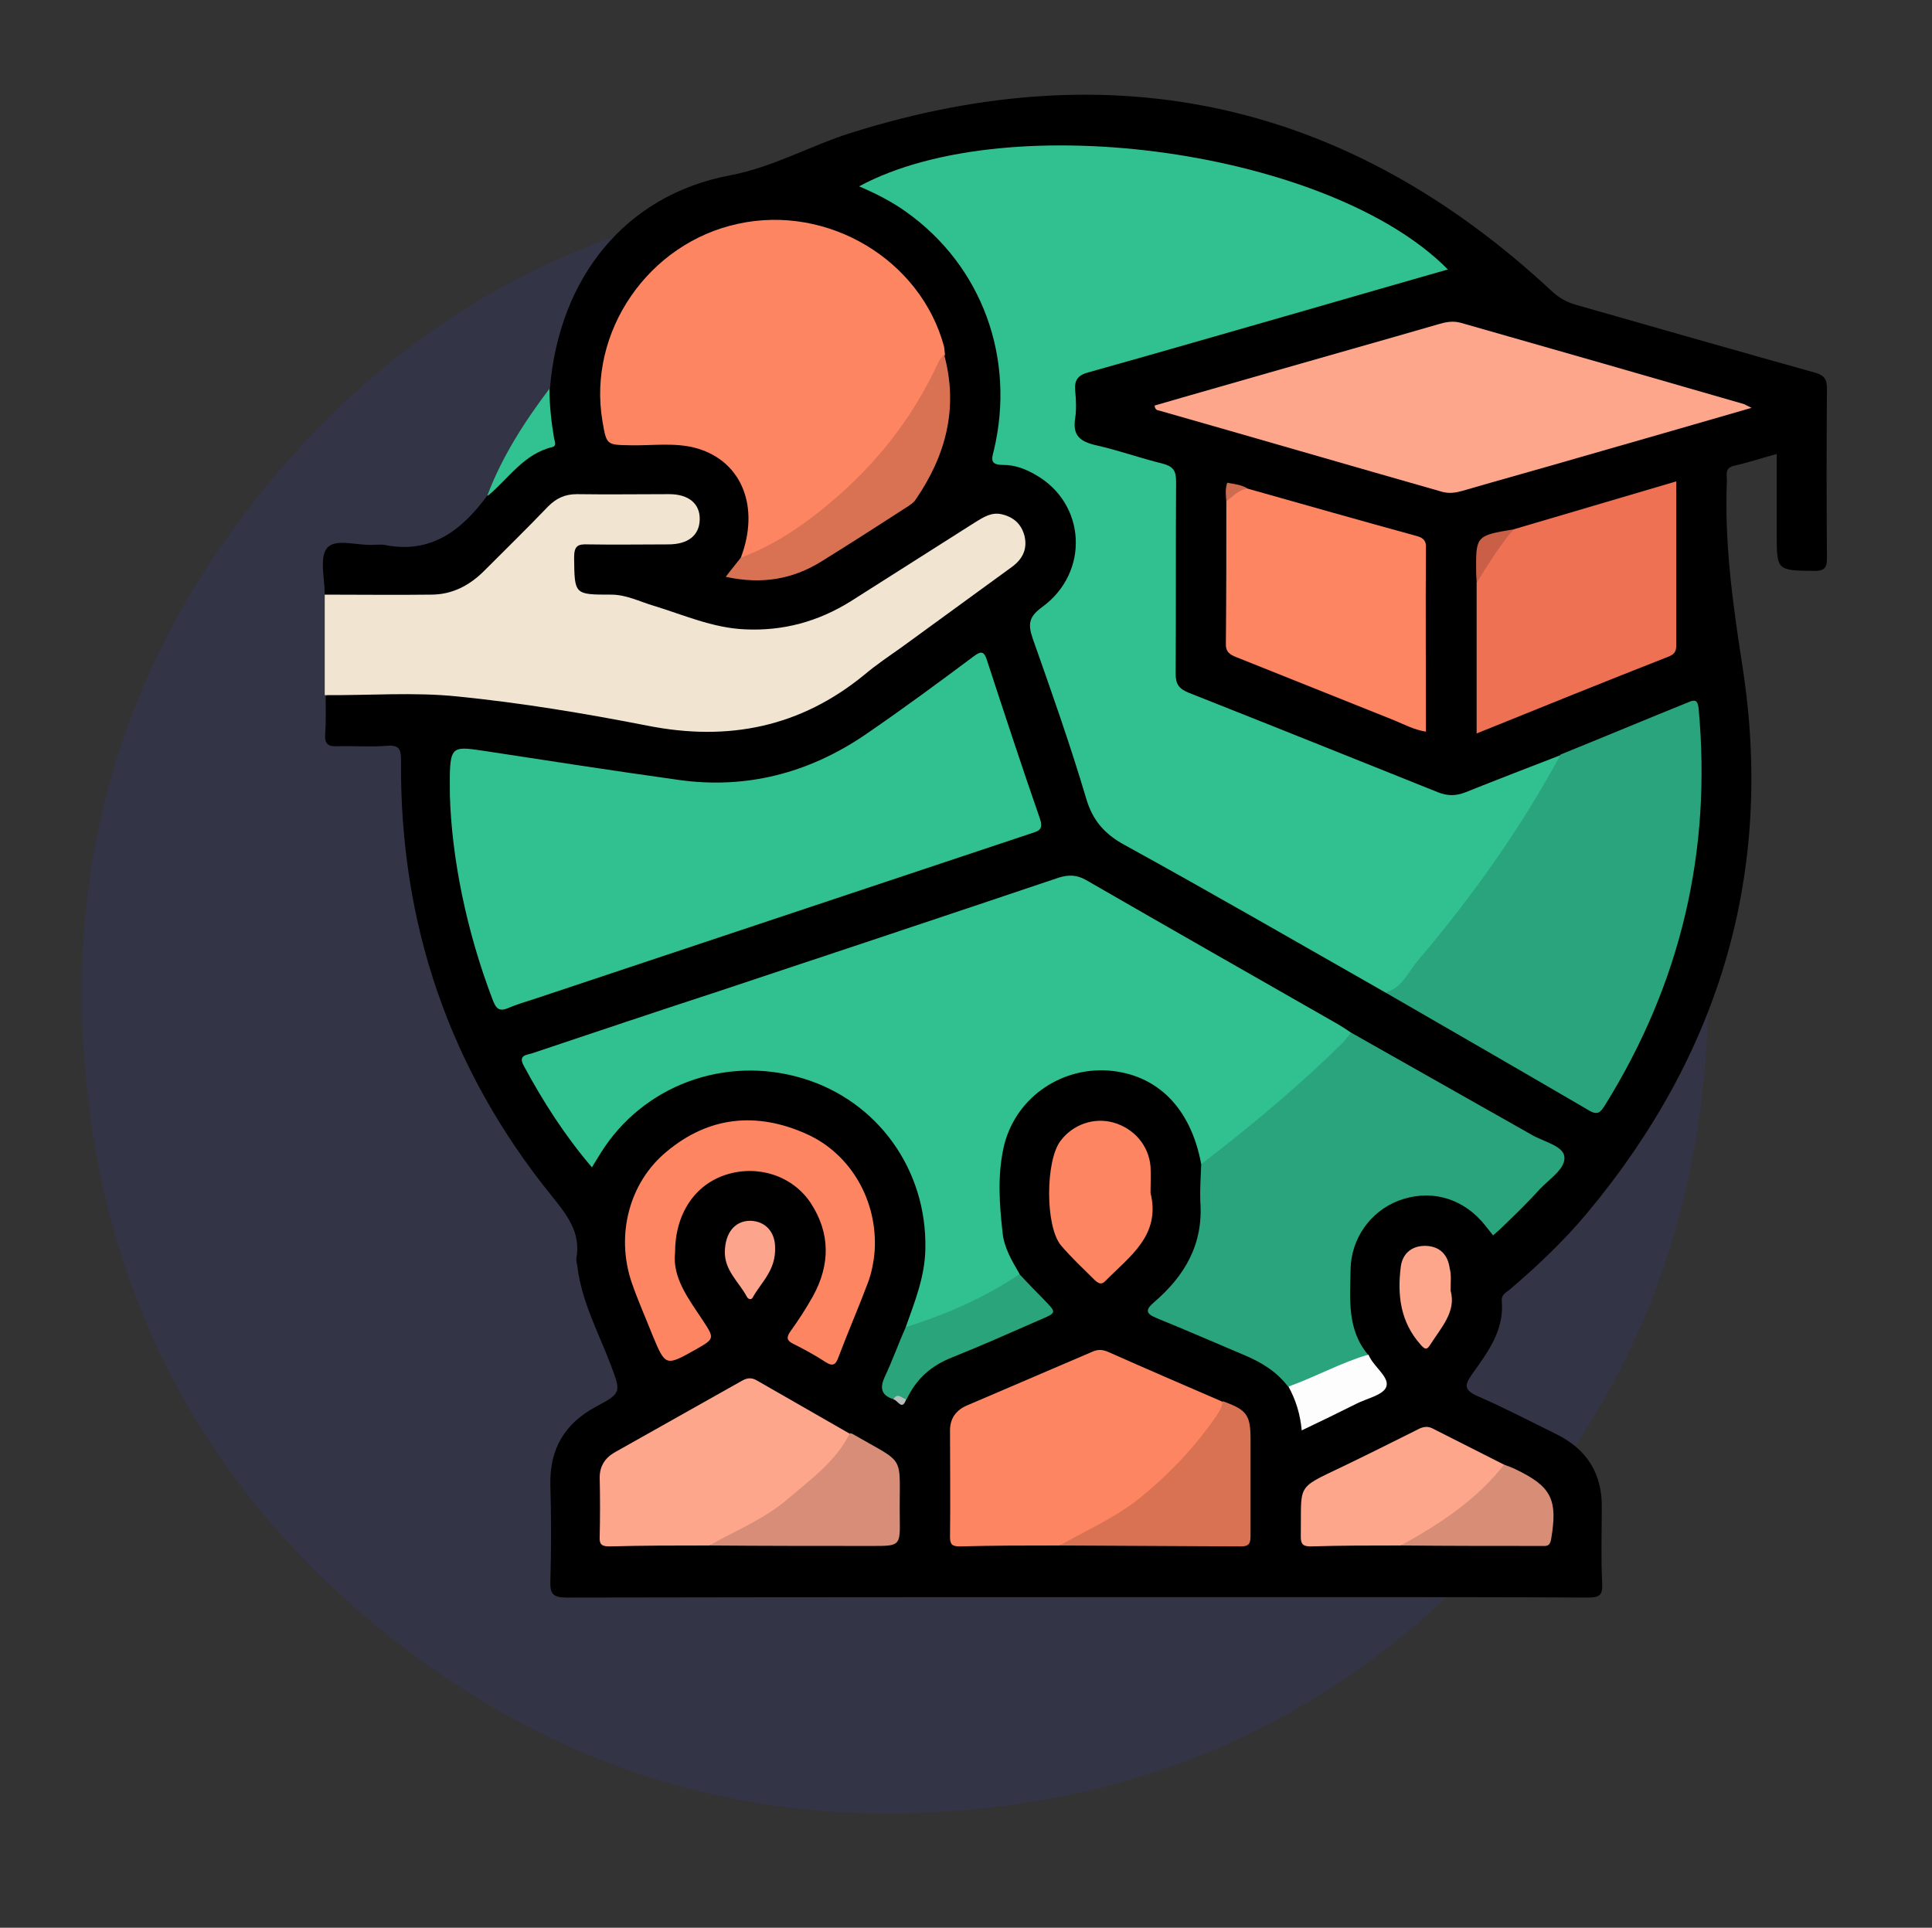 <?xml version="1.0" encoding="utf-8"?>
<!-- Generator: Adobe Illustrator 25.2.1, SVG Export Plug-In . SVG Version: 6.00 Build 0)  -->
<svg version="1.1" id="Layer_1" xmlns="http://www.w3.org/2000/svg" xmlns:xlink="http://www.w3.org/1999/xlink" x="0px" y="0px"
	 viewBox="0 0 423 422.1" style="enable-background:new 0 0 423 422.1;" xml:space="preserve">
<rect x="0" y="0" width="423" height="422.1" fill="#333333" stroke="none"/>
<style type="text/css">
	.st0{opacity:0.2;fill-rule:evenodd;clip-rule:evenodd;fill:#343B93;enable-background:new    ;}
	.st1{fill:#5A69E5;}
	.st2{fill:#7883EA;}
	.st3{fill:#969EEE;}
	.st4{fill:#B4B9F2;}
	.st5{fill:#A6E8F7;}
	.st6{fill:#75DFF5;}
	.st7{fill:#A7EAF9;}
	.st8{fill:#76E1F7;}
	.st9{fill:#57A3FE;}
	.st10{fill:#FED9A9;}
	.st11{fill:#FE3051;}
	.st12{fill:#FECC00;}
	.st13{fill:#6D6E71;}
	.st14{fill:#9BDC05;}
	.st15{fill:#006DEF;}
	.st16{fill:#2487FE;}
	.st17{fill:#EABE00;}
	.st18{fill:#9CDC06;}
	.st19{fill:#F0F1F1;}
	.st20{fill:#FE9711;}
	.st21{fill:#C7EEFD;}
	.st22{fill:#E9F5FE;}
	.st23{fill:#5985CA;}
	.st24{fill:#98E5FB;}
	.st25{fill:#7BA0B0;}
	.st26{fill:#4277C2;}
	.st27{fill:#5885CA;}
	.st28{fill:#678C97;}
	.st29{fill:#010101;}
	.st30{fill:#46CB8C;}
	.st31{fill:#BCC2C6;}
	.st32{fill:#EFC319;}
	.st33{fill:#A46A43;}
	.st34{fill:#94A4A4;}
	.st35{fill:#FE5364;}
	.st36{fill:#C2A997;}
	.st37{fill:#CE966A;}
	.st38{fill:#FEFEFE;}
	.st39{fill:#1CADE3;}
	.st40{fill:#EE5A9C;}
	.st41{fill:#FDDD3A;}
	.st42{fill:#382B73;}
	.st43{fill:#D0D2D3;}
	.st44{fill:#019ADC;}
	.st45{fill:#029ADC;}
	.st46{fill:#46B9E6;}
	.st47{fill:#E6AC27;}
	.st48{fill:#F6CA15;}
	.st49{fill:#FEF235;}
	.st50{fill:#019ADB;}
	.st51{fill:#E33D90;}
	.st52{fill:#A92C74;}
	.st53{fill:#D2D1D3;}
	.st54{fill:#FBFDFE;}
	.st55{fill:#BBBDBF;}
	.st56{fill:#FDFDFD;}
	.st57{fill:#FEFDFE;}
	.st58{fill:#BDBEC0;}
	.st59{fill:#CDC4CA;}
	.st60{fill:#F83A79;}
	.st61{fill:#FBFBFB;}
	.st62{fill:#070707;}
	.st63{fill:#8BDFFE;}
	.st64{fill:#FEEF89;}
	.st65{fill:#F86490;}
	.st66{fill:#FECDC3;}
	.st67{fill:#00ABEE;}
	.st68{fill:#FDC371;}
	.st69{fill:#FD9C85;}
	.st70{fill:#FE9C85;}
	.st71{fill:#89E796;}
	.st72{fill:#69BCC5;}
	.st73{fill:#A7A7C5;}
	.st74{fill:#3C6ED2;}
	.st75{fill:#DEDDEC;}
	.st76{fill:#58CB8E;}
	.st77{fill:#FDD866;}
	.st78{fill:#F63445;}
	.st79{fill:#414141;}
	.st80{fill:#3A6FBE;}
	.st81{fill:#ECF3FB;}
	.st82{fill:#C4D4E1;}
	.st83{fill:#3CA9DB;}
	.st84{fill:#EBF2FA;}
	.st85{fill:#99E2F5;}
	.st86{fill:#9AE4F8;}
	.st87{fill:#F4C74C;}
	.st88{fill:#C6D6E4;}
	.st89{fill:#FADB85;}
	.st90{fill:#396DBA;}
	.st91{fill:#396EBB;}
	.st92{fill:#020202;}
	.st93{fill:#3BA6D7;}
	.st94{fill:#FCD7A7;}
	.st95{fill:#FEC376;}
	.st96{fill:#4A8BFE;}
	.st97{fill:#2151FE;}
	.st98{fill:#FEC377;}
	.st99{fill:#FEFEFD;}
	.st100{fill:#2150FC;}
	.st101{fill:#FCD744;}
	.st102{fill:#FBD643;}
	.st103{fill:#F1F1FB;}
	.st104{fill:#FE637B;}
	.st105{fill:#010001;}
	.st106{fill:#ED4B68;}
	.st107{fill:#EE5873;}
	.st108{fill:#F17A90;}
	.st109{fill:#F06E86;}
	.st110{fill:#F6A4B3;}
	.st111{fill:#FCFDFE;}
	.st112{fill:#7EC259;}
	.st113{fill:#656D7A;}
	.st114{fill:#E7E6E7;}
	.st115{fill:#D1D1D3;}
	.st116{fill:#F4E907;}
	.st117{fill:#656D79;}
	.st118{fill:#4D535F;}
	.st119{fill:#767A84;}
	.st120{fill:#767B84;}
	.st121{fill:#70B0E0;}
	.st122{fill:#E7BA20;}
	.st123{fill:#4D5BA5;}
	.st124{fill:#E7BB20;}
	.st125{fill:#D2D2D4;}
	.st126{fill:#6BBD49;}
	.st127{fill:#FBFDFD;}
	.st128{fill:#6CBE48;}
	.st129{fill:#EBC819;}
	.st130{fill:#6CBE4A;}
	.st131{fill:#EEE60B;}
	.st132{fill:#79C45A;}
	.st133{fill:#DFF0D7;}
	.st134{fill:#DFF0D6;}
	.st135{fill:#DEEFD4;}
	.st136{fill:#DEEFD5;}
	.st137{fill:#F3F9F0;}
	.st138{fill:#E6BB20;}
	.st139{fill:#F4F9F1;}
	.st140{fill:#F1F8ED;}
	.st141{fill:#F0F7EC;}
	.st142{fill:#EEF7E9;}
	.st143{fill:#F0F7EB;}
	.st144{fill:#EFF7EB;}
	.st145{fill:#F2F9F0;}
	.st146{fill:#FBFDFB;}
	.st147{fill:#EAF5E5;}
	.st148{fill:#D9EED1;}
	.st149{fill:#70BF4D;}
	.st150{fill:#DAEDD0;}
	.st151{fill:#6DBE4A;}
	.st152{fill:#F5FAF2;}
	.st153{fill:#6EBE4B;}
	.st154{fill:#F5FAF3;}
	.st155{fill:#70BF4E;}
	.st156{fill:#F8FBF6;}
	.st157{fill:#F6FAF4;}
	.st158{fill:#96CE79;}
	.st159{fill:#8ECC72;}
	.st160{fill:#C7E4B7;}
	.st161{fill:#DAEED2;}
	.st162{fill:#353944;}
	.st163{fill:#6C5160;}
	.st164{fill:#725464;}
	.st165{fill:#F2E20B;}
	.st166{fill:#F4E808;}
	.st167{fill:#7CC257;}
	.st168{fill:#F1E709;}
	.st169{fill:#F0E70A;}
	.st170{fill:#C1E3B2;}
	.st171{fill:#99D282;}
	.st172{fill:#D5EBC9;}
	.st173{fill:#85C562;}
	.st174{fill:#80C45C;}
	.st175{fill:#81C45D;}
	.st176{fill:#83C560;}
	.st177{fill:#78C258;}
	.st178{fill:#F3E608;}
	.st179{fill:#F3E609;}
	.st180{fill:#F4E708;}
	.st181{fill:#A3C300;}
	.st182{fill:#FEDFB1;}
	.st183{fill:#02A8F3;}
	.st184{fill:#8FAB00;}
	.st185{fill:#0376BB;}
	.st186{fill:#DEC39B;}
	.st187{fill:#FDDFB1;}
	.st188{fill:#46F7FE;}
	.st189{fill:#FEA633;}
	.st190{fill:#DCB100;}
	.st191{fill:#FECC05;}
	.st192{fill:#2386C2;}
	.st193{fill:#F99F19;}
	.st194{fill:#D6E5EF;}
	.st195{fill:#E5E8EC;}
	.st196{fill:#69D5F3;}
	.st197{fill:#FBD670;}
	.st198{fill:#FE816E;}
	.st199{fill:#959EA9;}
	.st200{fill:#EFCFB3;}
	.st201{fill:#CBD0D8;}
	.st202{fill:#4F4F4F;}
	.st203{fill:#89A7BC;}
	.st204{fill:#9FE4A4;}
	.st205{fill:#FECFC6;}
	.st206{fill:#FE7D96;}
	.st207{fill:#98EAF9;}
	.st208{fill:#FE7C96;}
	.st209{fill:#959595;}
	.st210{fill:#D29F6C;}
	.st211{fill:#91DFBF;}
	.st212{fill:#F8DFA5;}
	.st213{fill:#FA5968;}
	.st214{fill:#48C296;}
	.st215{fill:#FA5867;}
	.st216{fill:#B17846;}
	.st217{fill:#E9BC8B;}
	.st218{fill:#F3DBA2;}
	.st219{fill:#F6DEA4;}
	.st220{fill:#EBEBEB;}
	.st221{fill:#ACE093;}
	.st222{fill:#C0E8AE;}
	.st223{fill:#FCF5EB;}
	.st224{fill:#FDF0D9;}
	.st225{fill:#FDE8AA;}
	.st226{fill:#5EAB24;}
	.st227{fill:#FED322;}
	.st228{fill:#FE7956;}
	.st229{fill:#CC2A00;}
	.st230{fill:#BCFCFE;}
	.st231{fill:none;}
	.st232{fill:#7C7C7C;}
	.st233{fill:#484848;}
	.st234{fill:#656D77;}
	.st235{fill:#B3DC7E;}
	.st236{fill:#FBD66F;}
	.st237{fill:#EECFB3;}
	.st238{fill:#F3F3F3;}
	.st239{fill:#2A2A2A;}
	.st240{fill:#383838;}
	.st241{fill:#787878;}
	.st242{fill:#464646;}
	.st243{fill:#454545;}
	.st244{fill:#737373;}
	.st245{fill:#828282;}
	.st246{fill:#606060;}
	.st247{fill:#FE4755;}
	.st248{fill:#F8F5F5;}
	.st249{fill:#FEE17A;}
	.st250{fill:#4A7FA9;}
	.st251{fill:#F8CE58;}
	.st252{fill:#FB2B3A;}
	.st253{fill:#FEE179;}
	.st254{fill:#F7CE57;}
	.st255{fill:#E9D8E9;}
	.st256{fill:#407092;}
	.st257{fill:#193651;}
	.st258{fill:#1B3752;}
	.st259{fill:#1B3852;}
	.st260{fill:#FCBE5E;}
	.st261{fill:#F2E6D2;}
	.st262{fill:#FBBE5E;}
	.st263{fill:#EF3800;}
	.st264{fill:#FE641A;}
	.st265{fill:#FCBE00;}
	.st266{fill:#FED92D;}
	.st267{fill:#737EE5;}
	.st268{fill:#2C3B73;}
	.st269{fill:#47568B;}
	.st270{fill:#EEE0CA;}
	.st271{fill:#4FAAF6;}
	.st272{fill:#2D3C6B;}
	.st273{fill:#2D3C6A;}
	.st274{fill:#FBF8EF;}
	.st275{fill:#FD9000;}
	.st276{fill:#FDC739;}
	.st277{fill:#8DEE5B;}
	.st278{fill:#AEAEAE;}
	.st279{fill:#060606;}
	.st280{fill:#72C1E8;}
	.st281{fill:#EFBF20;}
	.st282{fill:#FB5D3D;}
	.st283{fill:#4BA4C7;}
	.st284{fill:#F7E4AF;}
	.st285{fill:#7D7B79;}
	.st286{fill:#FECAC2;}
	.st287{fill:#868686;}
	.st288{fill:#EEEEEE;}
	.st289{fill:#EDBD20;}
	.st290{fill:#ECBD1F;}
	.st291{fill:#C4E4FD;}
	.st292{fill:#030505;}
	.st293{fill:#FEC8BF;}
	.st294{fill:#040303;}
	.st295{fill:#FEC9C1;}
	.st296{fill:#FEC9C0;}
	.st297{fill:#05E29B;}
	.st298{fill:#7CA0B0;}
	.st299{fill:#FC5426;}
	.st300{fill:#EE4424;}
	.st301{fill:#0ED18F;}
	.st302{fill:#DEF5FC;}
	.st303{fill:#EDF4F5;}
	.st304{fill:#537882;}
	.st305{fill:#FAB958;}
	.st306{fill:#FEE4C0;}
	.st307{fill:#9ED3FD;}
	.st308{fill:#EA5468;}
	.st309{fill:#FDD0A2;}
	.st310{fill:#84BDEE;}
	.st311{fill:#FEBB84;}
	.st312{fill:#E4384F;}
	.st313{fill:#FED672;}
	.st314{fill:#A9B3BC;}
	.st315{fill:#FC8D61;}
	.st316{fill:#55697A;}
	.st317{fill:#FDA987;}
	.st318{fill:#FDC6AF;}
	.st319{fill:#FC7239;}
	.st320{fill:#D2B3A7;}
	.st321{fill:#D2A898;}
	.st322{fill:#5CD5B2;}
	.st323{fill:#656D78;}
	.st324{fill:#EDCDB2;}
	.st325{fill:#F1E5D1;}
	.st326{fill:#32C191;}
	.st327{fill:#31C191;}
	.st328{fill:#FE8562;}
	.st329{fill:#2AA47C;}
	.st330{fill:#FEA68C;}
	.st331{fill:#EE7154;}
	.st332{fill:#D87253;}
	.st333{fill:#D88D78;}
	.st334{fill:#2AA47B;}
	.st335{fill:#D88D77;}
	.st336{fill:#FDA68C;}
	.st337{fill:#FDA58C;}
	.st338{fill:#C95F46;}
	.st339{fill:#CE6C4F;}
	.st340{fill:#B8BEBC;}
</style>
<path class="st0" d="M361.4,153.3c-18.2-46.9-56.1-84-103.6-101.2c-27.9-10.6-57.5-13.6-88.9-8.9c-43.1,6.5-79.4,26.6-107.8,59.9
	c-35,40.9-48.6,88.6-41.3,141.6c6,43.8,26.4,80.6,60.2,109.3c41.6,35.3,89.8,48.8,143.6,40.9c37.4-5.5,69.9-22.1,96.8-48.7
	c32.9-32.5,50.7-72.1,53.3-118.2C375.1,201.8,370.9,176.9,361.4,153.3z"/>
<g>
	<path d="M71.1,130.2c0-3.5-1.2-8.1,0.5-10.2c1.8-2.2,6.6-0.5,10.1-0.7c0.8,0,1.6-0.1,2.4,0c10.3,2.1,17-3.2,22.6-10.8
		c3-4.5,6.6-8.4,11.7-10.6c2.1-0.9,2.1-2.4,1.8-4.1c-0.5-2.9-1-5.8,0.2-8.7c2-24.4,16.6-42.4,39.4-46.7c9.5-1.8,17.6-6.5,26.5-9.3
		c57.8-18.2,109-6.7,153.4,34.6c1.6,1.5,3.2,2.4,5.2,3c17.5,5,35,10,52.5,14.9c2.1,0.6,2.6,1.5,2.6,3.5c-0.1,12.3-0.1,24.7,0,37
		c0,2.1-0.4,2.9-2.7,2.9c-8.3-0.1-8.3,0-8.3-8.2c0-5.7,0-11.4,0-17.4c-3.3,0.9-6.3,1.9-9.4,2.6c-2,0.5-1.5,1.9-1.5,3.2
		c-0.6,13.7,1.3,27.1,3.4,40.7c7,44.9-4.9,84.8-34,119.7c-5.1,6.1-10.9,11.6-17,16.8c-0.8,0.6-1.8,1.1-1.7,2.4
		c0.6,6.5-3.1,11.3-6.5,16.1c-1.6,2.3-1.9,3.4,1.2,4.8c5.8,2.5,11.5,5.5,17.2,8.3c6.7,3.3,10.1,8.6,10,16.1c0,5.6-0.2,11.2,0.1,16.8
		c0.1,2.5-0.8,2.9-3.1,2.9c-18.3-0.1-36.5-0.1-54.8-0.1c-56.3,0-112.5,0-168.8,0.1c-3.1,0-3.7-0.8-3.6-3.7c0.2-7,0.2-13.9,0-20.9
		c-0.2-7.9,3.1-13.5,10-17.2c5.6-3,5.5-3.1,3.2-9.2c-2.7-7.1-6.4-13.9-7.3-21.6c-0.1-0.6-0.3-1.2-0.2-1.7c1-5.6-2-9.4-5.3-13.5
		c-22.5-27.8-33.4-59.7-33.1-95.5c0-2.5-0.4-3.4-3.1-3.2c-3.5,0.3-7.1,0-10.6,0.1c-2.1,0.1-3.1-0.3-2.9-2.7c0.2-2.7,0.1-5.5,0.1-8.2
		c1.4-1.4,3.2-0.9,4.9-1c18.7-1.3,37.1,2,55.4,5c6.6,1.1,13.3,2.3,20,3c10.6,1.1,20.5-1.2,29.4-7c13.4-8.7,26-18.6,38.9-28
		c3.9-2.8,4.6-5.8,2.7-8.4c-2-2.6-5-2.8-8.9-0.3c-8.3,5.4-16.8,10.6-25.1,16c-11.5,7.6-23.8,9.4-36.9,5c-2.9-1-5.9-1.9-8.8-2.9
		c-4.3-1.6-8.7-2.6-13.4-2.4c-3.7,0.1-4.3-0.7-4.5-4.4c-0.3-8.3-0.2-8.4,8.1-8.4c4.6,0,9.1,0,13.7,0c1.8,0,3.4-0.4,4.6-1.9
		c1.9-2.6,0.5-6.6-2.8-6.8c-8.1-0.6-16.2-0.6-24.3,0c-1.7,0.1-2.8,1.5-3.9,2.6c-4.2,4.2-8.4,8.4-12.6,12.6
		c-4.3,4.4-9.4,6.6-15.6,6.5c-5.6-0.2-11.2,0-16.8,0C73.8,131.2,72.3,131.5,71.1,130.2z"/>
	<path class="st325" d="M71.1,130.2c7.8,0,15.5,0.1,23.3,0c4.6,0,8.4-2,11.6-5.2c4.7-4.7,9.4-9.3,14-14.1c1.8-1.8,3.7-2.7,6.3-2.7
		c6.7,0.1,13.5,0,20.2,0c4.3,0,6.8,2.1,6.7,5.6c-0.1,3.4-2.5,5.4-6.9,5.4c-5.8,0-11.6,0.1-17.5,0c-2.3-0.1-3.1,0.3-3.1,2.9
		c0.1,8.1,0,8.1,8.1,8.1c3.3,0,6.2,1.5,9.2,2.4c6.6,2,13,4.9,20.1,5.2c8.4,0.4,16-1.7,23.1-6.1c9.1-5.8,18.3-11.6,27.4-17.4
		c1.8-1.1,3.5-2.2,5.7-1.7c2.6,0.6,4.3,2.1,5,4.7c0.7,2.9-0.4,5.1-2.7,6.8c-8.1,5.9-16.2,11.8-24.3,17.7c-2.7,1.9-5.5,3.8-8,5.9
		c-14,11.5-29.8,14.7-47.5,11.2c-13.8-2.7-27.6-5-41.6-6.4c-9.6-1-19.4-0.2-29.1-0.3C71.1,144.9,71.1,137.6,71.1,130.2z"/>
	<path class="st326" d="M120.3,85.1c0,3.6,0.4,7.2,1,10.8c0.1,0.7,0.7,1.7-0.4,2c-6.2,1.5-9.5,6.8-13.9,10.5
		c-0.1,0.1-0.2,0.1-0.3,0.1C109.9,100,114.8,92.4,120.3,85.1z"/>
	<path class="st327" d="M303.3,217.3c-19-10.8-38-21.8-57.1-32.3c-4.4-2.4-7-5.4-8.4-10.2c-3.5-11.8-7.6-23.4-11.7-35
		c-1.1-3.2-0.8-4.8,2.1-6.9c10.4-7.6,9.6-22.6-1.4-28.9c-2.2-1.3-4.6-2.2-7.1-2.2c-2.8,0-2.7-1-2.1-3.2c4.8-20.2-2.6-40.4-19.2-52.2
		c-3.2-2.3-6.6-4-10.3-5.6C221.1,23,291.5,33.1,317,59c-10.5,3-20.9,6-31.3,9c-15.8,4.5-31.5,9.1-47.3,13.5c-2.3,0.6-3.2,1.6-3,4
		c0.2,2,0.3,4.2,0,6.1c-0.6,3.8,1.1,5.1,4.6,5.9c4.9,1.1,9.6,2.8,14.5,4c2.3,0.6,3,1.5,3,3.9c-0.1,14,0,28.1-0.1,42.1
		c0,2.3,0.7,3.3,2.9,4.2c18.2,7.2,36.4,14.5,54.6,21.8c2.1,0.8,3.8,0.8,5.9,0c7-2.8,14-5.5,21-8.2c0.6,1.4-0.3,2.4-0.9,3.5
		c-9.6,16.8-20.9,32.2-33.6,46.8C306.2,216.6,305.3,218.2,303.3,217.3z"/>
	<path class="st327" d="M198.3,290.6c2-5.6,4.2-11.1,4.3-17.1c0.4-17.4-10.5-32.5-26.9-37.4c-17-5.1-35,1.6-44.2,16.4
		c-0.6,1-1.2,1.9-1.9,3.1c-5.9-6.9-10.7-14.4-14.9-22.2c-1.4-2.5,0.8-2.4,1.9-2.8c13.7-4.6,27.4-9.2,41.2-13.7
		c24.6-8.2,49.3-16.4,73.9-24.7c2.2-0.7,4-0.7,6.1,0.5c18.4,10.6,36.8,21.1,55.2,31.6c1,0.6,1.9,1.2,2.8,1.8
		c0.5,1.5-0.8,2.3-1.6,3.1c-8.9,8.9-18.6,17-28.5,24.6c-0.8,0.6-1.5,1.4-2.7,1.1c-2.3-12.4-9.7-19.7-20.4-20.5
		c-10.8-0.7-20.6,6.4-22.9,17c-1.3,6.1-0.9,12.2-0.2,18.4c0.3,3.3,2,6.2,3.7,9.1c0.3,1.7-1.1,2.1-2.1,2.7
		c-6.2,3.3-12.6,6.3-19.2,8.8C200.7,290.9,199.5,291.6,198.3,290.6z"/>
	<path class="st327" d="M98.5,174.2c-0.1-11-0.1-10.9,7.4-9.8c14.3,2.2,28.6,4.4,42.9,6.4c14.6,2,28.1-1.5,40.3-9.7
		c8.2-5.6,16.2-11.5,24.1-17.4c1.7-1.3,2.3-1,2.9,0.9c3.8,11.6,7.6,23.2,11.6,34.7c0.9,2.7-0.7,2.7-2.3,3.3
		c-36.1,12-72.2,24.1-108.3,36.1c-1.9,0.6-3.9,1.2-5.8,2c-2,0.9-2.7,0.1-3.4-1.7C102,203.6,98.9,187.6,98.5,174.2z"/>
	<path class="st328" d="M162.2,122.1c4.2-11,0.3-21-9.5-23.9c-4.8-1.4-9.7-0.6-14.6-0.7c-5.3-0.1-5.3,0-6.2-5.3
		c-3.3-19.6,10.1-39,29.7-43.2c19.7-4.3,40,7.9,45.1,26.9c0.1,0.5,0.1,1.1,0.2,1.7c-1.7,6-5.1,11.2-8.7,16.2
		c-8.5,11.8-19,21.2-32,27.7C164.8,122,163.6,123,162.2,122.1z"/>
	<path class="st329" d="M303.3,217.3c3.6-0.9,4.9-4.3,6.9-6.7c12-14.1,22.7-29.1,31.5-45.4c9.4-3.8,18.7-7.7,28.1-11.5
		c1.4-0.6,1.9-0.3,2.1,1.4c2.9,31.3-3.9,60.2-20.5,86.9c-0.9,1.4-1.5,2.3-3.4,1.2C333.1,234.5,318.2,225.9,303.3,217.3z"/>
	<path class="st329" d="M263,254.9c10.7-8.2,21-16.8,30.6-26.2c0.8-0.8,1.5-1.7,2.2-2.6c13.2,7.5,26.4,14.9,39.6,22.4
		c2.6,1.5,6.8,2.4,7.1,4.7c0.4,2.6-3.2,4.9-5.3,7.1c-2.6,2.9-5.4,5.6-8.2,8.3c-0.6,0.6-1.3,1.2-2.1,1.9c-0.9-1.1-1.7-2.2-2.6-3.2
		c-4.7-5.2-11.5-6.9-18.1-4.4c-6.2,2.4-10.4,8.3-10.5,15.1c-0.1,6.5-0.8,13.1,3.8,18.6c-5.5,3.1-11,6.2-17.5,7
		c-2.5-3.3-5.8-5.3-9.6-6.9c-6.4-2.7-12.8-5.5-19.2-8.1c-2.4-1-2.4-1.8-0.6-3.4c6.8-5.8,10.9-12.8,10.2-22.1
		C262.7,260.4,262.9,257.7,263,254.9z"/>
	<path class="st330" d="M383.5,89.3c-13.1,3.8-25.3,7.3-37.5,10.8c-8.6,2.5-17.3,4.9-25.9,7.4c-1.4,0.4-2.8,0.6-4.3,0.2
		c-20.7-5.9-41.3-11.9-62-17.8c-0.4-0.1-0.9-0.1-1-1.1c8.2-2.4,16.4-4.7,24.7-7.1c12.5-3.6,25-7.1,37.4-10.7c1.7-0.5,3.2-0.8,5-0.3
		c20.7,5.9,41.3,11.8,62,17.8C382.1,88.6,382.4,88.8,383.5,89.3z"/>
	<path class="st328" d="M232,338.4c-7.3,0-14.6,0-21.9,0.2c-1.7,0-2.1-0.5-2.1-2.1c0.1-7.8,0-15.5,0-23.3c0-2.7,1.4-4.5,3.8-5.5
		c9.1-3.9,18.2-7.8,27.3-11.7c1.3-0.6,2.3-0.5,3.5,0c8.3,3.7,16.7,7.3,25,10.9c0.9,1.7-0.2,2.9-1,4c-8,11.6-18.2,20.6-31.1,26.5
		C234.5,337.9,233.2,338,232,338.4z"/>
	<path class="st328" d="M273.2,107c12.4,3.5,24.7,7,37.1,10.4c1.4,0.4,2,1.1,1.9,2.6c-0.1,13.3,0,26.7,0,40.2
		c-2.6-0.4-4.8-1.6-7-2.5c-11.5-4.6-23-9.2-34.5-13.8c-1.5-0.6-2.4-1.2-2.3-3.1c0.1-10.4,0.1-20.7,0.1-31.1
		C269.4,107.7,270.7,106.3,273.2,107z"/>
	<path class="st331" d="M331.4,115.9c11.8-3.5,23.5-6.9,35.6-10.5c0,12.3,0,24.2,0,36c0,1.2-0.4,1.8-1.5,2.3
		c-14,5.5-27.9,11.1-42.2,16.9c0-11.2,0-22.1,0-33C324.8,122.9,327.2,118.8,331.4,115.9z"/>
	<path class="st328" d="M147.8,274.3c-0.6,5.5,2.9,10,6,14.7c2.7,4.1,2.7,4.1-1.5,6.5c-6.6,3.7-6.6,3.7-9.5-3.3
		c-1.5-3.8-3.2-7.6-4.5-11.4c-3.5-10.3-0.6-21.8,7.6-28.6c9.3-7.8,19.8-8.8,30.7-3.9c9.8,4.4,15.6,14.8,14.9,25.6
		c-0.2,2.5-0.7,5-1.6,7.3c-2,5.3-4.3,10.6-6.3,15.9c-0.6,1.7-1.2,2.2-2.9,1.1c-2.3-1.5-4.7-2.8-7.1-4c-1.4-0.7-1.4-1.4-0.6-2.6
		c1.8-2.5,3.5-5.1,5-7.8c3.8-6.9,3.8-13.8-0.5-20.4c-4-6-11.6-8.4-18.5-6.2C152.1,259.4,147.8,265.8,147.8,274.3z"/>
	<path class="st330" d="M155.3,338.4c-7.3,0-14.6,0-21.9,0.2c-1.6,0-2.2-0.4-2.1-2.1c0.1-4.3,0.1-8.7,0-13c0-2.5,1.2-4.3,3.3-5.5
		c9.3-5.2,18.6-10.5,27.9-15.7c1.1-0.6,2-0.7,3.1-0.1c6.8,3.9,13.6,7.8,20.4,11.7c0.7,0.9,0.2,1.7-0.4,2.5
		C177.6,326.4,167.9,334.3,155.3,338.4z"/>
	<path class="st330" d="M306.7,338.4c-6.6,0-13.2,0-19.8,0.2c-1.6,0-2.1-0.5-2.1-2.1c0.2-11.6-1.3-10.4,9-15.3
		c5.4-2.6,10.8-5.3,16.2-8c1.1-0.6,2.2-1.1,3.5-0.5c5.3,2.7,10.5,5.3,15.8,8c0.3,0.6,0.1,1.1-0.3,1.6
		C322.8,329.3,315.9,335.4,306.7,338.4z"/>
	<path class="st332" d="M232,338.4c5.8-3.3,12-6,17.3-10.2c6.6-5.3,12.3-11.3,17.1-18.3c0.6-0.9,1.2-1.9,1.3-3.1
		c5.3,1.9,6.1,3,6.1,8.4c0,7,0,13.9,0,20.9c0,1.6-0.1,2.5-2.1,2.5C258.5,338.5,245.3,338.5,232,338.4z"/>
	<path class="st328" d="M251.9,261.2c2.3,9.3-4.6,13.9-9.9,19.3c-0.9,0.9-1.5,0.5-2.3-0.2c-2.5-2.5-5.1-4.9-7.4-7.6
		c-3.5-4.2-3.4-18.6-0.1-22.9c2.7-3.6,7.3-5.2,11.6-4c4.5,1.3,7.7,5,8.1,9.6C252,257.3,251.9,259.2,251.9,261.2z"/>
	<path class="st332" d="M162.2,122.1c8.1-3,15-8,21.4-13.6c9.3-8.2,16.7-17.9,21.9-29.3c0.3-0.6,0.8-1.1,1.2-1.6
		c3.2,11.7,0.4,22.2-6.3,31.9c-0.4,0.6-1.2,1.1-1.8,1.5c-6.2,4-12.4,8-18.7,11.9c-6.4,4-13.2,5.1-21,3.4
		C160.1,124.7,161.2,123.4,162.2,122.1z"/>
	<path class="st333" d="M155.3,338.4c5.8-3.3,12.1-5.8,17.2-10.2c5-4.3,10.5-8.2,13.6-14.4c0.2,0.1,0.5,0.1,0.6,0.2
		c12.1,7,10.1,4,10.3,18.5c0.1,6,0,6-6,6C179.2,338.5,167.2,338.5,155.3,338.4z"/>
	<path class="st334" d="M198.3,290.6c8.8-2.8,17.2-6.4,24.9-11.6c1.8,1.9,3.6,3.8,5.4,5.6c2.7,2.8,2.8,2.8-0.7,4.3
		c-6.4,2.8-12.9,5.7-19.4,8.3c-4.6,1.8-7.9,4.7-10,9.2c-0.9,0.5-1.9-0.2-2.8,0c-2.6-0.8-3.2-2.3-2-4.9
		C195.4,297.9,196.7,294.2,198.3,290.6z"/>
	<path class="st335" d="M306.7,338.4c8.5-4.7,16.5-9.9,22.6-17.7c0.8,0.3,1.7,0.6,2.5,1c7.9,3.8,9.3,6.6,7.8,15.4
		c-0.3,1.6-1.1,1.4-2.1,1.4C327.2,338.5,317,338.5,306.7,338.4z"/>
	<path class="st336" d="M317.6,282.6c1.3,4.6-2.1,8.1-4.5,11.9c-0.7,1.1-1.1,1-2,0c-4.5-5-5.2-10.9-4.4-17.2
		c0.4-2.9,2.5-4.6,5.5-4.5c3,0.1,4.8,1.9,5.2,4.9C317.8,279.2,317.6,280.7,317.6,282.6z"/>
	<path class="st56" d="M282.1,303.6c5.9-2.1,11.4-5.2,17.5-7c0.1,0.2,0.2,0.4,0.3,0.6c1.2,2.3,4.4,4.5,3.6,6.5
		c-0.7,1.8-4.3,2.5-6.6,3.7c-3.8,1.9-7.7,3.8-11.9,5.8C284.7,309.7,283.7,306.5,282.1,303.6z"/>
	<path class="st337" d="M169.7,273.1c0.2,5.1-3.1,7.7-4.9,11c-0.3,0.6-1,0.4-1.3-0.2c-1.7-3.2-4.9-5.7-4.8-9.9
		c0.1-4.1,2.2-6.7,5.6-6.7C167.7,267.4,169.7,269.9,169.7,273.1z"/>
	<path class="st338" d="M331.4,115.9c-3.1,3.6-5.6,7.7-8.1,11.7c0-0.7-0.1-1.4-0.1-2C323.1,117.3,323.1,117.3,331.4,115.9z"/>
	<path class="st339" d="M273.2,107c-2,0.2-3.3,1.7-4.7,2.8c-0.1-1.3-0.3-2.7,0.2-4.1C270.2,106,271.8,106.1,273.2,107z"/>
	<path class="st340" d="M195.6,306.4c0.9-1.6,1.9-0.2,2.8,0C197.5,309,196.6,306.6,195.6,306.4z"/>
</g>
</svg>
